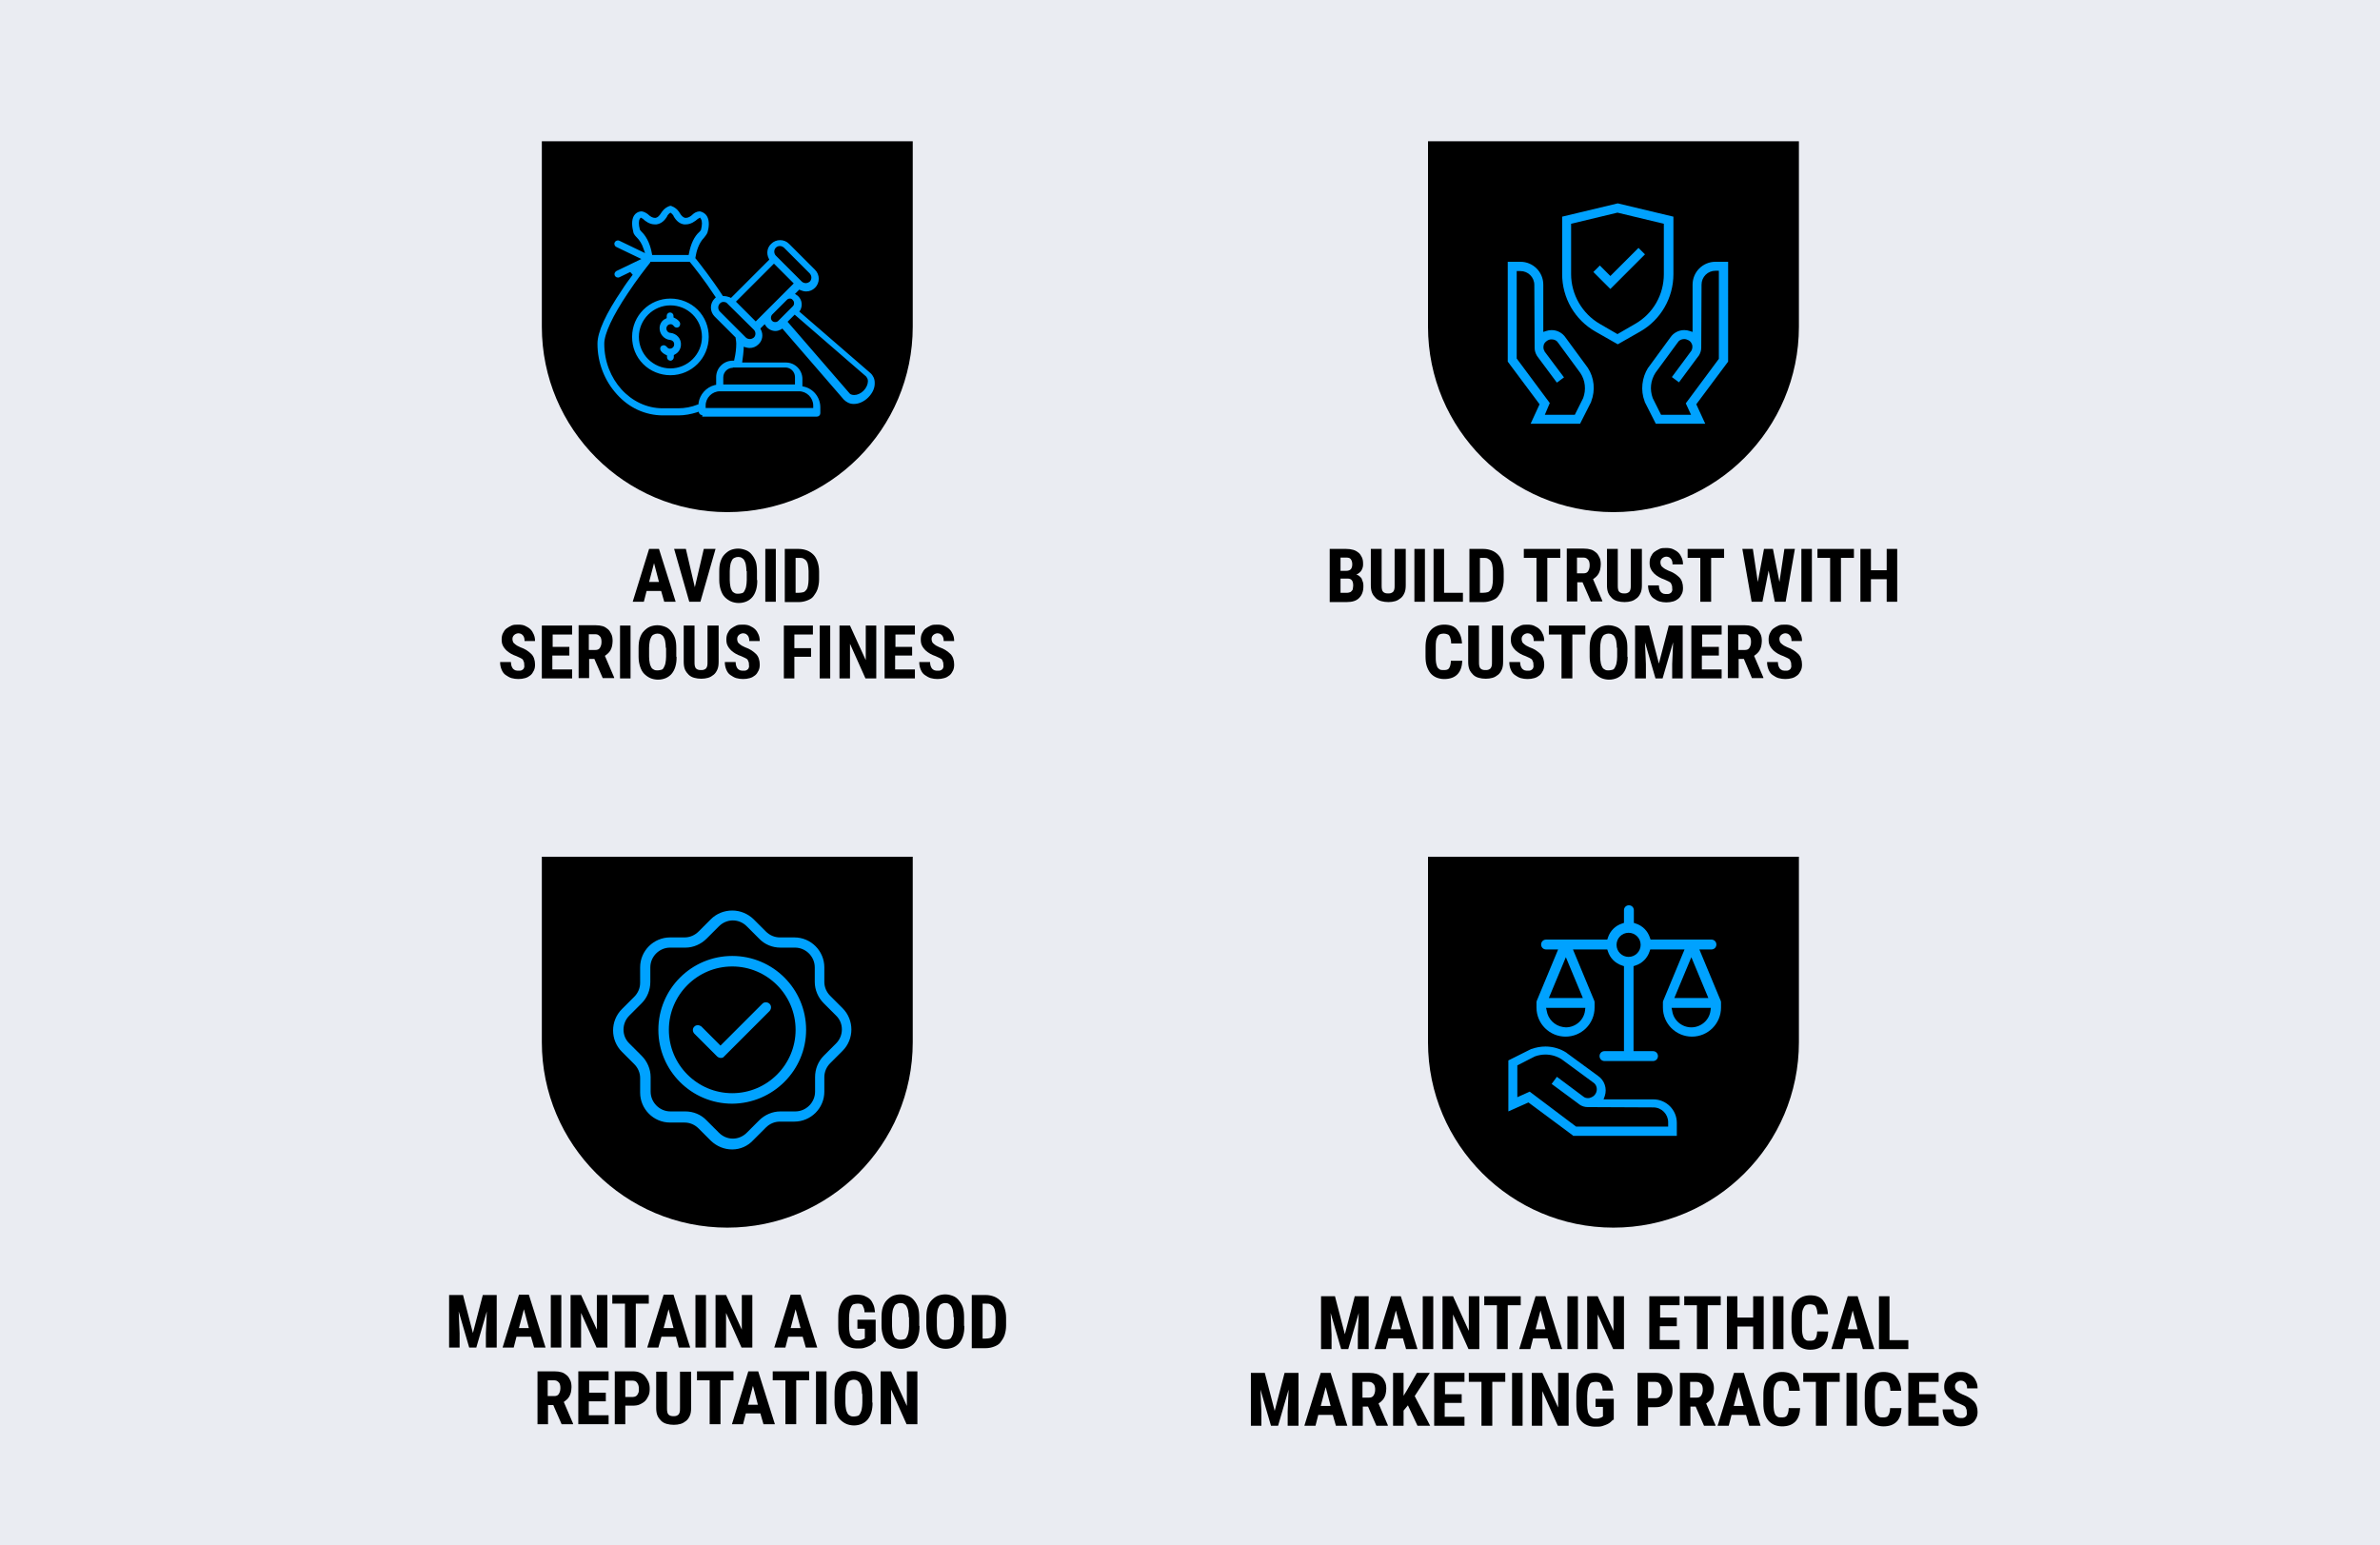 <?xml version="1.0" encoding="utf-8"?>
<!-- Generator: Adobe Illustrator 27.9.5, SVG Export Plug-In . SVG Version: 9.03 Build 54986)  -->
<svg version="1.1" id="Layer_1" xmlns="http://www.w3.org/2000/svg" xmlns:xlink="http://www.w3.org/1999/xlink" x="0px" y="0px"
	 width="770px" height="500px" viewBox="0 0 770 500" style="enable-background:new 0 0 770 500;" xml:space="preserve">
<style type="text/css">
	.st0{fill:#EAECF2;}
	.st1{fill:#00A2FF;}
</style>
<rect class="st0" width="770" height="500"/>
<g>
	<path d="M213.9,191.2h-4.7l-0.9,3.5h-3.6l5.3-17.1h3.2l5.4,17.1h-3.7L213.9,191.2z M210,188.3h3.2l-1.6-6.1L210,188.3z"/>
	<path d="M224.8,190l2.9-12.4h3.8l-4.9,17.1H223l-4.9-17.1h3.8L224.8,190z"/>
	<path d="M245,187.7c0,1.2-0.1,2.2-0.4,3.2s-0.7,1.7-1.2,2.3s-1.2,1.1-1.9,1.4s-1.6,0.5-2.5,0.5s-1.8-0.2-2.5-0.5s-1.4-0.8-2-1.4
		s-1-1.4-1.3-2.3s-0.5-2-0.5-3.2v-2.8c0-1.2,0.1-2.3,0.4-3.2s0.7-1.7,1.3-2.3s1.2-1.1,1.9-1.4s1.6-0.5,2.5-0.5s1.7,0.2,2.5,0.5
		s1.4,0.8,1.9,1.4s1,1.4,1.3,2.3s0.4,2,0.4,3.2V187.7z M241.5,184.8c0-0.8-0.1-1.5-0.2-2.1s-0.3-1-0.5-1.4s-0.5-0.6-0.8-0.8
		s-0.7-0.3-1.2-0.3c-0.4,0-0.8,0.1-1.2,0.3s-0.6,0.4-0.8,0.8s-0.4,0.8-0.5,1.4s-0.2,1.3-0.2,2.1v2.9c0,0.8,0.1,1.4,0.2,2
		s0.3,1,0.5,1.4s0.5,0.6,0.9,0.8s0.7,0.2,1.2,0.2c0.4,0,0.8-0.1,1.2-0.2s0.6-0.4,0.8-0.8s0.4-0.8,0.5-1.4s0.2-1.2,0.2-2V184.8z"/>
	<path d="M251,194.7h-3.4v-17.1h3.4V194.7z"/>
	<path d="M253.9,194.7v-17.1h4.5c1,0,1.9,0.2,2.7,0.5s1.5,0.8,2.1,1.4s1,1.4,1.3,2.3s0.5,1.9,0.5,3.1v2.6c0,1.1-0.2,2.2-0.5,3.1
		s-0.8,1.6-1.3,2.3s-1.3,1.1-2.1,1.4s-1.7,0.5-2.7,0.5H253.9z M257.4,180.5v11.3h1c0.6,0,1.1-0.1,1.5-0.2s0.7-0.4,1-0.8
		s0.4-0.8,0.5-1.3s0.2-1.2,0.2-2v-2.7c0-0.8-0.1-1.4-0.2-2s-0.3-1-0.5-1.3s-0.6-0.6-1-0.8s-0.9-0.2-1.5-0.2H257.4z"/>
	<path d="M169.6,215c0-0.3,0-0.6-0.1-0.8s-0.2-0.5-0.3-0.7s-0.4-0.4-0.8-0.6s-0.8-0.4-1.3-0.6c-0.6-0.2-1.3-0.5-1.8-0.8
		s-1.1-0.7-1.5-1.1s-0.8-0.9-1.1-1.5s-0.4-1.2-0.4-2c0-0.7,0.1-1.4,0.4-2s0.6-1.1,1.1-1.5s1.1-0.7,1.7-1s1.4-0.3,2.2-0.3
		c0.8,0,1.6,0.1,2.2,0.4s1.2,0.6,1.7,1.1s0.8,1,1.1,1.7s0.4,1.4,0.4,2.1h-3.4c0-0.4,0-0.7-0.1-1s-0.2-0.6-0.4-0.8s-0.4-0.4-0.6-0.5
		s-0.6-0.2-0.9-0.2c-0.3,0-0.6,0.1-0.8,0.2s-0.4,0.2-0.6,0.4s-0.3,0.4-0.4,0.6s-0.1,0.5-0.1,0.8c0,0.3,0.1,0.5,0.2,0.8
		s0.3,0.4,0.5,0.6s0.5,0.4,0.8,0.6s0.7,0.3,1,0.5c0.8,0.3,1.5,0.6,2.1,1s1.1,0.8,1.5,1.2s0.7,0.9,0.9,1.5s0.3,1.2,0.3,1.9
		c0,0.8-0.1,1.4-0.4,2s-0.6,1.1-1.1,1.5s-1,0.7-1.7,0.9s-1.4,0.3-2.2,0.3c-0.7,0-1.5-0.1-2.2-0.3s-1.3-0.6-1.9-1s-1-1-1.3-1.7
		s-0.5-1.5-0.5-2.5h3.5c0,0.5,0.1,1,0.2,1.3s0.3,0.7,0.5,0.9s0.5,0.4,0.8,0.5s0.7,0.1,1.1,0.1c0.3,0,0.6,0,0.8-0.1s0.4-0.2,0.6-0.4
		s0.2-0.4,0.3-0.6S169.6,215.2,169.6,215z"/>
	<path d="M184.1,212.1h-5.4v4.5h6.4v2.9h-9.8v-17.1h9.8v2.9h-6.3v4h5.4V212.1z"/>
	<path d="M192.3,213.2h-1.7v6.2h-3.4v-17.1h5.5c0.9,0,1.6,0.1,2.3,0.3s1.2,0.6,1.7,1s0.8,1,1.1,1.6s0.4,1.4,0.4,2.2
		c0,0.6-0.1,1.2-0.2,1.7s-0.3,0.9-0.5,1.3s-0.5,0.7-0.8,1s-0.6,0.5-1,0.8l3,7v0.2h-3.7L192.3,213.2z M190.6,210.3h2
		c0.7,0,1.2-0.2,1.5-0.7s0.5-1.1,0.5-1.8c0-0.4,0-0.7-0.1-1.1s-0.2-0.6-0.4-0.8s-0.4-0.4-0.6-0.5s-0.5-0.2-0.9-0.2h-2.1V210.3z"/>
	<path d="M204,219.5h-3.4v-17.1h3.4V219.5z"/>
	<path d="M218.9,212.5c0,1.2-0.1,2.2-0.4,3.2s-0.7,1.7-1.2,2.3s-1.2,1.1-1.9,1.4s-1.6,0.5-2.5,0.5s-1.8-0.2-2.5-0.5s-1.4-0.8-2-1.4
		s-1-1.4-1.3-2.3s-0.5-2-0.5-3.2v-2.8c0-1.2,0.1-2.3,0.4-3.2s0.7-1.7,1.3-2.3s1.2-1.1,1.9-1.4s1.6-0.5,2.5-0.5s1.7,0.2,2.5,0.5
		s1.4,0.8,1.9,1.4s1,1.4,1.3,2.3s0.4,2,0.4,3.2V212.5z M215.4,209.6c0-0.8-0.1-1.5-0.2-2.1s-0.3-1-0.5-1.4s-0.5-0.6-0.8-0.8
		s-0.7-0.3-1.2-0.3c-0.4,0-0.8,0.1-1.2,0.3s-0.6,0.4-0.8,0.8s-0.4,0.8-0.5,1.4s-0.2,1.3-0.2,2.1v2.9c0,0.8,0.1,1.4,0.2,2
		s0.3,1,0.5,1.4s0.5,0.6,0.9,0.8s0.7,0.2,1.2,0.2c0.4,0,0.8-0.1,1.2-0.2s0.6-0.4,0.8-0.8s0.4-0.8,0.5-1.4s0.2-1.2,0.2-2V209.6z"/>
	<path d="M232.5,202.4v11.7c0,1-0.1,1.8-0.4,2.5s-0.7,1.3-1.2,1.7s-1.1,0.8-1.8,1s-1.4,0.3-2.2,0.3c-0.8,0-1.6-0.1-2.3-0.3
		s-1.3-0.5-1.8-1s-0.9-1-1.2-1.7s-0.4-1.6-0.4-2.5v-11.7h3.5v11.7c0,0.6,0,1,0.1,1.4s0.2,0.6,0.4,0.8s0.4,0.3,0.7,0.4
		s0.6,0.1,0.9,0.1s0.7,0,0.9-0.1s0.5-0.2,0.7-0.4s0.3-0.5,0.4-0.8s0.1-0.8,0.1-1.4v-11.7H232.5z"/>
	<path d="M242.3,215c0-0.3,0-0.6-0.1-0.8s-0.2-0.5-0.3-0.7s-0.4-0.4-0.8-0.6s-0.8-0.4-1.3-0.6c-0.6-0.2-1.3-0.5-1.8-0.8
		s-1.1-0.7-1.5-1.1s-0.8-0.9-1.1-1.5s-0.4-1.2-0.4-2c0-0.7,0.1-1.4,0.4-2s0.6-1.1,1.1-1.5s1.1-0.7,1.7-1s1.4-0.3,2.2-0.3
		c0.8,0,1.6,0.1,2.2,0.4s1.2,0.6,1.7,1.1s0.8,1,1.1,1.7s0.4,1.4,0.4,2.1h-3.4c0-0.4,0-0.7-0.1-1s-0.2-0.6-0.4-0.8s-0.4-0.4-0.6-0.5
		s-0.6-0.2-0.9-0.2c-0.3,0-0.6,0.1-0.8,0.2s-0.4,0.2-0.6,0.4s-0.3,0.4-0.4,0.6s-0.1,0.5-0.1,0.8c0,0.3,0.1,0.5,0.2,0.8
		s0.3,0.4,0.5,0.6s0.5,0.4,0.8,0.6s0.7,0.3,1,0.5c0.8,0.3,1.5,0.6,2.1,1s1.1,0.8,1.5,1.2s0.7,0.9,0.9,1.5s0.3,1.2,0.3,1.9
		c0,0.8-0.1,1.4-0.4,2s-0.6,1.1-1.1,1.5s-1,0.7-1.7,0.9s-1.4,0.3-2.2,0.3c-0.7,0-1.5-0.1-2.2-0.3s-1.3-0.6-1.9-1s-1-1-1.3-1.7
		s-0.5-1.5-0.5-2.5h3.5c0,0.5,0.1,1,0.2,1.3s0.3,0.7,0.5,0.9s0.5,0.4,0.8,0.5s0.7,0.1,1.1,0.1c0.3,0,0.6,0,0.8-0.1s0.4-0.2,0.6-0.4
		s0.2-0.4,0.3-0.6S242.3,215.2,242.3,215z"/>
	<path d="M262.4,212.5H257v7h-3.4v-17.1h9.4v2.9h-6v4.4h5.4V212.5z"/>
	<path d="M268.6,219.5h-3.4v-17.1h3.4V219.5z"/>
	<path d="M283.4,219.5H280l-5-11.2v11.2h-3.4v-17.1h3.4l5.1,11.2v-11.2h3.4V219.5z"/>
	<path d="M295,212.1h-5.4v4.5h6.4v2.9h-9.8v-17.1h9.8v2.9h-6.3v4h5.4V212.1z"/>
	<path d="M305.2,215c0-0.3,0-0.6-0.1-0.8s-0.2-0.5-0.3-0.7s-0.4-0.4-0.8-0.6s-0.8-0.4-1.3-0.6c-0.6-0.2-1.3-0.5-1.8-0.8
		s-1.1-0.7-1.5-1.1s-0.8-0.9-1.1-1.5s-0.4-1.2-0.4-2c0-0.7,0.1-1.4,0.4-2s0.6-1.1,1.1-1.5s1.1-0.7,1.7-1s1.4-0.3,2.2-0.3
		c0.8,0,1.6,0.1,2.2,0.4s1.2,0.6,1.7,1.1s0.8,1,1.1,1.7s0.4,1.4,0.4,2.1h-3.4c0-0.4,0-0.7-0.1-1s-0.2-0.6-0.4-0.8s-0.4-0.4-0.6-0.5
		s-0.6-0.2-0.9-0.2c-0.3,0-0.6,0.1-0.8,0.2s-0.4,0.2-0.6,0.4s-0.3,0.4-0.4,0.6s-0.1,0.5-0.1,0.8c0,0.3,0.1,0.5,0.2,0.8
		s0.3,0.4,0.5,0.6s0.5,0.4,0.8,0.6s0.7,0.3,1,0.5c0.8,0.3,1.5,0.6,2.1,1s1.1,0.8,1.5,1.2s0.7,0.9,0.9,1.5s0.3,1.2,0.3,1.9
		c0,0.8-0.1,1.4-0.4,2s-0.6,1.1-1.1,1.5s-1,0.7-1.7,0.9s-1.4,0.3-2.2,0.3c-0.7,0-1.5-0.1-2.2-0.3s-1.3-0.6-1.9-1s-1-1-1.3-1.7
		s-0.5-1.5-0.5-2.5h3.5c0,0.5,0.1,1,0.2,1.3s0.3,0.7,0.5,0.9s0.5,0.4,0.8,0.5s0.7,0.1,1.1,0.1c0.3,0,0.6,0,0.8-0.1s0.4-0.2,0.6-0.4
		s0.2-0.4,0.3-0.6S305.2,215.2,305.2,215z"/>
</g>
<g>
	<path d="M430.2,194.7v-17.1h5.3c0.9,0,1.6,0.1,2.3,0.3s1.2,0.5,1.7,0.9s0.8,0.9,1.1,1.5s0.4,1.3,0.4,2.1c0,0.4,0,0.8-0.1,1.1
		s-0.2,0.7-0.4,1s-0.4,0.6-0.7,0.8s-0.6,0.5-1,0.6c0.4,0.1,0.8,0.3,1.1,0.6s0.6,0.5,0.7,0.9s0.3,0.7,0.4,1.1s0.1,0.8,0.1,1.2
		c0,1.7-0.5,2.9-1.4,3.8s-2.2,1.3-4,1.3H430.2z M433.7,184.7h1.8c0.7,0,1.2-0.2,1.5-0.5s0.5-0.9,0.5-1.6c0-0.8-0.2-1.3-0.5-1.7
		s-0.8-0.5-1.5-0.5h-1.8V184.7z M433.7,187.2v4.6h2.2c0.3,0,0.6-0.1,0.9-0.2s0.4-0.3,0.6-0.5s0.3-0.4,0.3-0.7s0.1-0.6,0.1-0.9
		c0-0.7-0.1-1.3-0.4-1.7s-0.7-0.6-1.4-0.6H433.7z"/>
	<path d="M454.8,177.6v11.7c0,1-0.1,1.8-0.4,2.5s-0.7,1.3-1.2,1.7s-1.1,0.8-1.8,1s-1.4,0.3-2.2,0.3c-0.8,0-1.6-0.1-2.3-0.3
		s-1.3-0.5-1.8-1s-0.9-1-1.2-1.7s-0.4-1.6-0.4-2.5v-11.7h3.5v11.7c0,0.6,0,1,0.1,1.4s0.2,0.6,0.4,0.8s0.4,0.3,0.7,0.4
		s0.6,0.1,0.9,0.1s0.7,0,0.9-0.1s0.5-0.2,0.7-0.4s0.3-0.5,0.4-0.8s0.1-0.8,0.1-1.4v-11.7H454.8z"/>
	<path d="M461,194.7h-3.4v-17.1h3.4V194.7z"/>
	<path d="M467.3,191.8h6v2.9h-9.5v-17.1h3.4V191.8z"/>
	<path d="M475.4,194.7v-17.1h4.5c1,0,1.9,0.2,2.7,0.5s1.5,0.8,2.1,1.4s1,1.4,1.3,2.3s0.5,1.9,0.5,3.1v2.6c0,1.1-0.2,2.2-0.5,3.1
		s-0.8,1.6-1.3,2.3s-1.3,1.1-2.1,1.4s-1.7,0.5-2.7,0.5H475.4z M478.8,180.5v11.3h1c0.6,0,1.1-0.1,1.5-0.2s0.7-0.4,1-0.8
		s0.4-0.8,0.5-1.3s0.2-1.2,0.2-2v-2.7c0-0.8-0.1-1.4-0.2-2s-0.3-1-0.5-1.3s-0.6-0.6-1-0.8s-0.9-0.2-1.5-0.2H478.8z"/>
	<path d="M504.8,180.5h-4.2v14.2h-3.5v-14.2H493v-2.9h11.8V180.5z"/>
	<path d="M512,188.4h-1.7v6.2h-3.4v-17.1h5.5c0.9,0,1.6,0.1,2.3,0.3s1.2,0.6,1.7,1s0.8,1,1.1,1.6s0.4,1.4,0.4,2.2
		c0,0.6-0.1,1.2-0.2,1.7s-0.3,0.9-0.5,1.3s-0.5,0.7-0.8,1s-0.6,0.5-1,0.8l3,7v0.2h-3.7L512,188.4z M510.3,185.5h2
		c0.7,0,1.2-0.2,1.5-0.7s0.5-1.1,0.5-1.8c0-0.4,0-0.7-0.1-1.1s-0.2-0.6-0.4-0.8s-0.4-0.4-0.6-0.5s-0.5-0.2-0.9-0.2h-2.1V185.5z"/>
	<path d="M531.2,177.6v11.7c0,1-0.1,1.8-0.4,2.5s-0.7,1.3-1.2,1.7s-1.1,0.8-1.8,1s-1.4,0.3-2.2,0.3c-0.8,0-1.6-0.1-2.3-0.3
		s-1.3-0.5-1.8-1s-0.9-1-1.2-1.7s-0.4-1.6-0.4-2.5v-11.7h3.5v11.7c0,0.6,0,1,0.1,1.4s0.2,0.6,0.4,0.8s0.4,0.3,0.7,0.4
		s0.6,0.1,0.9,0.1s0.7,0,0.9-0.1s0.5-0.2,0.7-0.4s0.3-0.5,0.4-0.8s0.1-0.8,0.1-1.4v-11.7H531.2z"/>
	<path d="M541,190.2c0-0.3,0-0.6-0.1-0.8s-0.2-0.5-0.3-0.7s-0.4-0.4-0.8-0.6s-0.8-0.4-1.3-0.6c-0.6-0.2-1.3-0.5-1.8-0.8
		s-1.1-0.7-1.5-1.1s-0.8-0.9-1.1-1.5s-0.4-1.2-0.4-2c0-0.7,0.1-1.4,0.4-2s0.6-1.1,1.1-1.5s1.1-0.7,1.7-1s1.4-0.3,2.2-0.3
		c0.8,0,1.6,0.1,2.2,0.4s1.2,0.6,1.7,1.1s0.8,1,1.1,1.7s0.4,1.4,0.4,2.1h-3.4c0-0.4,0-0.7-0.1-1s-0.2-0.6-0.4-0.8s-0.4-0.4-0.6-0.5
		s-0.6-0.2-0.9-0.2c-0.3,0-0.6,0.1-0.8,0.2s-0.4,0.2-0.6,0.4s-0.3,0.4-0.4,0.6s-0.1,0.5-0.1,0.8c0,0.3,0.1,0.5,0.2,0.8
		s0.3,0.4,0.5,0.6s0.5,0.4,0.8,0.6s0.7,0.3,1,0.5c0.8,0.3,1.5,0.6,2.1,1s1.1,0.8,1.5,1.2s0.7,0.9,0.9,1.5s0.3,1.2,0.3,1.9
		c0,0.8-0.1,1.4-0.4,2s-0.6,1.1-1.1,1.5s-1,0.7-1.7,0.9s-1.4,0.3-2.2,0.3c-0.7,0-1.5-0.1-2.2-0.3s-1.3-0.6-1.9-1s-1-1-1.3-1.7
		s-0.5-1.5-0.5-2.5h3.5c0,0.5,0.1,1,0.2,1.3s0.3,0.7,0.5,0.9s0.5,0.4,0.8,0.5s0.7,0.1,1.1,0.1c0.3,0,0.6,0,0.8-0.1s0.4-0.2,0.6-0.4
		s0.2-0.4,0.3-0.6S541,190.4,541,190.2z"/>
	<path d="M557.8,180.5h-4.2v14.2h-3.5v-14.2H546v-2.9h11.8V180.5z"/>
	<path d="M575.7,188.3l1.6-10.7h3.4l-3,17.1h-3.5l-2-10.1l-2,10.1h-3.5l-3-17.1h3.4l1.6,10.7l2-10.7h2.9L575.7,188.3z"/>
	<path d="M586.2,194.7h-3.4v-17.1h3.4V194.7z"/>
	<path d="M599.8,180.5h-4.2v14.2h-3.5v-14.2H588v-2.9h11.8V180.5z"/>
	<path d="M613.8,194.7h-3.4v-7.3h-5.1v7.3h-3.4v-17.1h3.4v6.9h5.1v-6.9h3.4V194.7z"/>
	<path d="M473.1,213.8c-0.1,1.9-0.6,3.4-1.6,4.4s-2.4,1.5-4.3,1.5c-0.9,0-1.8-0.2-2.5-0.5s-1.4-0.8-1.9-1.4s-0.9-1.4-1.2-2.3
		s-0.4-2-0.4-3.1v-2.9c0-1.2,0.1-2.2,0.4-3.2s0.7-1.7,1.2-2.3s1.2-1.1,1.9-1.4s1.6-0.5,2.5-0.5c1.9,0,3.3,0.5,4.2,1.6
		s1.5,2.5,1.6,4.5h-3.5c0-0.6-0.1-1.1-0.2-1.5s-0.2-0.7-0.4-1s-0.4-0.4-0.7-0.5s-0.7-0.2-1.1-0.2c-0.5,0-0.9,0.1-1.2,0.2
		s-0.6,0.4-0.8,0.8s-0.4,0.8-0.5,1.4s-0.1,1.3-0.1,2.1v2.9c0,0.8,0,1.5,0.1,2s0.2,1,0.4,1.4s0.5,0.6,0.8,0.8s0.7,0.2,1.2,0.2
		c0.4,0,0.8,0,1.1-0.1s0.5-0.2,0.7-0.5s0.3-0.5,0.4-0.9s0.2-0.9,0.2-1.5H473.1z"/>
	<path d="M486.3,202.4v11.7c0,1-0.1,1.8-0.4,2.5s-0.7,1.3-1.2,1.7s-1.1,0.8-1.8,1s-1.4,0.3-2.2,0.3c-0.8,0-1.6-0.1-2.3-0.3
		s-1.3-0.5-1.8-1s-0.9-1-1.2-1.7s-0.4-1.6-0.4-2.5v-11.7h3.5v11.7c0,0.6,0,1,0.1,1.4s0.2,0.6,0.4,0.8s0.4,0.3,0.7,0.4
		s0.6,0.1,0.9,0.1s0.7,0,0.9-0.1s0.5-0.2,0.7-0.4s0.3-0.5,0.4-0.8s0.1-0.8,0.1-1.4v-11.7H486.3z"/>
	<path d="M496.1,215c0-0.3,0-0.6-0.1-0.8s-0.2-0.5-0.3-0.7s-0.4-0.4-0.8-0.6s-0.8-0.4-1.3-0.6c-0.6-0.2-1.3-0.5-1.8-0.8
		s-1.1-0.7-1.5-1.1s-0.8-0.9-1.1-1.5s-0.4-1.2-0.4-2c0-0.7,0.1-1.4,0.4-2s0.6-1.1,1.1-1.5s1.1-0.7,1.7-1s1.4-0.3,2.2-0.3
		c0.8,0,1.6,0.1,2.2,0.4s1.2,0.6,1.7,1.1s0.8,1,1.1,1.7s0.4,1.4,0.4,2.1h-3.4c0-0.4,0-0.7-0.1-1s-0.2-0.6-0.4-0.8s-0.4-0.4-0.6-0.5
		s-0.6-0.2-0.9-0.2c-0.3,0-0.6,0.1-0.8,0.2s-0.4,0.2-0.6,0.4s-0.3,0.4-0.4,0.6s-0.1,0.5-0.1,0.8c0,0.3,0.1,0.5,0.2,0.8
		s0.3,0.4,0.5,0.6s0.5,0.4,0.8,0.6s0.7,0.3,1,0.5c0.8,0.3,1.5,0.6,2.1,1s1.1,0.8,1.5,1.2s0.7,0.9,0.9,1.5s0.3,1.2,0.3,1.9
		c0,0.8-0.1,1.4-0.4,2s-0.6,1.1-1.1,1.5s-1,0.7-1.7,0.9s-1.4,0.3-2.2,0.3c-0.7,0-1.5-0.1-2.2-0.3s-1.3-0.6-1.9-1s-1-1-1.3-1.7
		s-0.5-1.5-0.5-2.5h3.5c0,0.5,0.1,1,0.2,1.3s0.3,0.7,0.5,0.9s0.5,0.4,0.8,0.5s0.7,0.1,1.1,0.1c0.3,0,0.6,0,0.8-0.1s0.4-0.2,0.6-0.4
		s0.2-0.4,0.3-0.6S496.1,215.2,496.1,215z"/>
	<path d="M512.9,205.3h-4.2v14.2h-3.5v-14.2h-4.1v-2.9h11.8V205.3z"/>
	<path d="M526.6,212.5c0,1.2-0.1,2.2-0.4,3.2s-0.7,1.7-1.2,2.3s-1.2,1.1-1.9,1.4s-1.6,0.5-2.5,0.5s-1.8-0.2-2.5-0.5s-1.4-0.8-2-1.4
		s-1-1.4-1.3-2.3s-0.5-2-0.5-3.2v-2.8c0-1.2,0.1-2.3,0.4-3.2s0.7-1.7,1.3-2.3s1.2-1.1,1.9-1.4s1.6-0.5,2.5-0.5s1.7,0.2,2.5,0.5
		s1.4,0.8,1.9,1.4s1,1.4,1.3,2.3s0.4,2,0.4,3.2V212.5z M523.1,209.6c0-0.8-0.1-1.5-0.2-2.1s-0.3-1-0.5-1.4s-0.5-0.6-0.8-0.8
		s-0.7-0.3-1.2-0.3c-0.4,0-0.8,0.1-1.2,0.3s-0.6,0.4-0.8,0.8s-0.4,0.8-0.5,1.4s-0.2,1.3-0.2,2.1v2.9c0,0.8,0.1,1.4,0.2,2
		s0.3,1,0.5,1.4s0.5,0.6,0.9,0.8s0.7,0.2,1.2,0.2c0.4,0,0.8-0.1,1.2-0.2s0.6-0.4,0.8-0.8s0.4-0.8,0.5-1.4s0.2-1.2,0.2-2V209.6z"/>
	<path d="M533.5,202.4l3.2,12.3l3.2-12.3h4.5v17.1H541v-4.6l0.3-7.1l-3.4,11.7h-2.3l-3.4-11.7l0.3,7.1v4.6H529v-17.1H533.5z"/>
	<path d="M556,212.1h-5.4v4.5h6.4v2.9h-9.8v-17.1h9.8v2.9h-6.3v4h5.4V212.1z"/>
	<path d="M564.2,213.2h-1.7v6.2H559v-17.1h5.5c0.9,0,1.6,0.1,2.3,0.3s1.2,0.6,1.7,1s0.8,1,1.1,1.6s0.4,1.4,0.4,2.2
		c0,0.6-0.1,1.2-0.2,1.7s-0.3,0.9-0.5,1.3s-0.5,0.7-0.8,1s-0.6,0.5-1,0.8l3,7v0.2h-3.7L564.2,213.2z M562.5,210.3h2
		c0.7,0,1.2-0.2,1.5-0.7s0.5-1.1,0.5-1.8c0-0.4,0-0.7-0.1-1.1s-0.2-0.6-0.4-0.8s-0.4-0.4-0.6-0.5s-0.5-0.2-0.9-0.2h-2.1V210.3z"/>
	<path d="M579.5,215c0-0.3,0-0.6-0.1-0.8s-0.2-0.5-0.3-0.7s-0.4-0.4-0.8-0.6s-0.8-0.4-1.3-0.6c-0.6-0.2-1.3-0.5-1.8-0.8
		s-1.1-0.7-1.5-1.1s-0.8-0.9-1.1-1.5s-0.4-1.2-0.4-2c0-0.7,0.1-1.4,0.4-2s0.6-1.1,1.1-1.5s1.1-0.7,1.7-1s1.4-0.3,2.2-0.3
		c0.8,0,1.6,0.1,2.2,0.4s1.2,0.6,1.7,1.1s0.8,1,1.1,1.7s0.4,1.4,0.4,2.1h-3.4c0-0.4,0-0.7-0.1-1s-0.2-0.6-0.4-0.8s-0.4-0.4-0.6-0.5
		s-0.6-0.2-0.9-0.2c-0.3,0-0.6,0.1-0.8,0.2s-0.4,0.2-0.6,0.4s-0.3,0.4-0.4,0.6s-0.1,0.5-0.1,0.8c0,0.3,0.1,0.5,0.2,0.8
		s0.3,0.4,0.5,0.6s0.5,0.4,0.8,0.6s0.7,0.3,1,0.5c0.8,0.3,1.5,0.6,2.1,1s1.1,0.8,1.5,1.2s0.7,0.9,0.9,1.5s0.3,1.2,0.3,1.9
		c0,0.8-0.1,1.4-0.4,2s-0.6,1.1-1.1,1.5s-1,0.7-1.7,0.9s-1.4,0.3-2.2,0.3c-0.7,0-1.5-0.1-2.2-0.3s-1.3-0.6-1.9-1s-1-1-1.3-1.7
		s-0.5-1.5-0.5-2.5h3.5c0,0.5,0.1,1,0.2,1.3s0.3,0.7,0.5,0.9s0.5,0.4,0.8,0.5s0.7,0.1,1.1,0.1c0.3,0,0.6,0,0.8-0.1s0.4-0.2,0.6-0.4
		s0.2-0.4,0.3-0.6S579.5,215.2,579.5,215z"/>
</g>
<g>
	<path d="M149.8,419l3.2,12.3l3.2-12.3h4.5V436h-3.5v-4.6l0.3-7.1l-3.4,11.7h-2.3l-3.4-11.7l0.3,7.1v4.6h-3.4V419H149.8z"/>
	<path d="M171.8,432.5h-4.7l-0.9,3.5h-3.6l5.3-17.1h3.2l5.4,17.1h-3.7L171.8,432.5z M167.9,429.7h3.2l-1.6-6.1L167.9,429.7z"/>
	<path d="M181.6,436h-3.4V419h3.4V436z"/>
	<path d="M196.5,436H193l-5-11.2V436h-3.4V419h3.4l5.1,11.2V419h3.4V436z"/>
	<path d="M209.9,421.8h-4.2V436h-3.5v-14.2h-4.1V419h11.8V421.8z"/>
	<path d="M218.7,432.5H214L213,436h-3.6l5.3-17.1h3.2l5.4,17.1h-3.7L218.7,432.5z M214.7,429.7h3.2l-1.6-6.1L214.7,429.7z"/>
	<path d="M228.4,436H225V419h3.4V436z"/>
	<path d="M243.3,436h-3.4l-5-11.2V436h-3.4V419h3.4l5.1,11.2V419h3.4V436z"/>
	<path d="M259.7,432.5H255l-0.9,3.5h-3.6l5.3-17.1h3.2l5.4,17.1h-3.7L259.7,432.5z M255.8,429.7h3.2l-1.6-6.1L255.8,429.7z"/>
	<path d="M283,434.1c-0.2,0.2-0.4,0.4-0.7,0.7s-0.7,0.5-1.1,0.7s-1,0.4-1.6,0.6s-1.3,0.2-2.1,0.2c-1,0-1.8-0.1-2.6-0.4
		s-1.4-0.7-2-1.3s-1-1.4-1.3-2.3s-0.4-2-0.4-3.2v-2.9c0-1.2,0.1-2.3,0.4-3.2s0.7-1.7,1.2-2.3s1.2-1.1,1.9-1.4s1.6-0.4,2.5-0.4
		c1,0,1.8,0.1,2.5,0.4s1.3,0.6,1.8,1.1s0.8,1.1,1.1,1.8s0.4,1.5,0.5,2.4h-3.4c0-0.5-0.1-1-0.2-1.3s-0.3-0.6-0.4-0.9
		s-0.4-0.4-0.7-0.5s-0.6-0.1-1-0.1c-0.5,0-0.8,0.1-1.2,0.2s-0.6,0.4-0.8,0.8s-0.4,0.8-0.5,1.4s-0.2,1.3-0.2,2.1v2.9
		c0,0.8,0.1,1.5,0.2,2.1s0.3,1,0.6,1.4s0.6,0.6,0.9,0.8s0.8,0.2,1.3,0.2c0.3,0,0.6,0,0.8-0.1s0.4-0.1,0.6-0.2s0.3-0.1,0.4-0.2
		s0.2-0.1,0.3-0.2v-3.1h-2.4V427h5.9V434.1z"/>
	<path d="M297.5,429c0,1.2-0.1,2.2-0.4,3.2s-0.7,1.7-1.2,2.3s-1.2,1.1-1.9,1.4s-1.6,0.5-2.5,0.5s-1.8-0.2-2.5-0.5s-1.4-0.8-2-1.4
		s-1-1.4-1.3-2.3s-0.5-2-0.5-3.2v-2.8c0-1.2,0.1-2.3,0.4-3.2s0.7-1.7,1.3-2.3s1.2-1.1,1.9-1.4s1.6-0.5,2.5-0.5s1.7,0.2,2.5,0.5
		s1.4,0.8,1.9,1.4s1,1.4,1.3,2.3s0.4,2,0.4,3.2V429z M294,426.2c0-0.8-0.1-1.5-0.2-2.1s-0.3-1-0.5-1.4s-0.5-0.6-0.8-0.8
		s-0.7-0.3-1.2-0.3c-0.4,0-0.8,0.1-1.2,0.3s-0.6,0.4-0.8,0.8s-0.4,0.8-0.5,1.4s-0.2,1.3-0.2,2.1v2.9c0,0.8,0.1,1.4,0.2,2
		s0.3,1,0.5,1.4s0.5,0.6,0.9,0.8s0.7,0.2,1.2,0.2c0.4,0,0.8-0.1,1.2-0.2s0.6-0.4,0.8-0.8s0.4-0.8,0.5-1.4s0.2-1.2,0.2-2V426.2z"/>
	<path d="M312,429c0,1.2-0.1,2.2-0.4,3.2s-0.7,1.7-1.2,2.3s-1.2,1.1-1.9,1.4s-1.6,0.5-2.5,0.5s-1.8-0.2-2.5-0.5s-1.4-0.8-2-1.4
		s-1-1.4-1.3-2.3s-0.5-2-0.5-3.2v-2.8c0-1.2,0.1-2.3,0.4-3.2s0.7-1.7,1.3-2.3s1.2-1.1,1.9-1.4s1.6-0.5,2.5-0.5s1.7,0.2,2.5,0.5
		s1.4,0.8,1.9,1.4s1,1.4,1.3,2.3s0.4,2,0.4,3.2V429z M308.5,426.2c0-0.8-0.1-1.5-0.2-2.1s-0.3-1-0.5-1.4s-0.5-0.6-0.8-0.8
		s-0.7-0.3-1.2-0.3c-0.4,0-0.8,0.1-1.2,0.3s-0.6,0.4-0.8,0.8s-0.4,0.8-0.5,1.4s-0.2,1.3-0.2,2.1v2.9c0,0.8,0.1,1.4,0.2,2
		s0.3,1,0.5,1.4s0.5,0.6,0.9,0.8s0.7,0.2,1.2,0.2c0.4,0,0.8-0.1,1.2-0.2s0.6-0.4,0.8-0.8s0.4-0.8,0.5-1.4s0.2-1.2,0.2-2V426.2z"/>
	<path d="M314.4,436V419h4.5c1,0,1.9,0.2,2.7,0.5s1.5,0.8,2.1,1.4s1,1.4,1.3,2.3s0.5,1.9,0.5,3.1v2.6c0,1.1-0.2,2.2-0.5,3.1
		s-0.8,1.6-1.3,2.3s-1.3,1.1-2.1,1.4s-1.7,0.5-2.7,0.5H314.4z M317.9,421.8v11.3h1c0.6,0,1.1-0.1,1.5-0.2s0.7-0.4,1-0.8
		s0.4-0.8,0.5-1.3s0.2-1.2,0.2-2v-2.7c0-0.8-0.1-1.4-0.2-2s-0.3-1-0.5-1.3s-0.6-0.6-1-0.8s-0.9-0.2-1.5-0.2H317.9z"/>
	<path d="M179,454.6h-1.7v6.2h-3.4v-17.1h5.5c0.9,0,1.6,0.1,2.3,0.3s1.2,0.6,1.7,1s0.8,1,1.1,1.6s0.4,1.4,0.4,2.2
		c0,0.6-0.1,1.2-0.2,1.7s-0.3,0.9-0.5,1.3s-0.5,0.7-0.8,1s-0.6,0.5-1,0.8l3,7v0.2h-3.7L179,454.6z M177.3,451.7h2
		c0.7,0,1.2-0.2,1.5-0.7s0.5-1.1,0.5-1.8c0-0.4,0-0.7-0.1-1.1s-0.2-0.6-0.4-0.8s-0.4-0.4-0.6-0.5s-0.5-0.2-0.9-0.2h-2.1V451.7z"/>
	<path d="M195.9,453.4h-5.4v4.5h6.4v2.9h-9.8v-17.1h9.8v2.9h-6.3v4h5.4V453.4z"/>
	<path d="M202.3,454.8v6h-3.4v-17.1h5.8c0.9,0,1.6,0.1,2.3,0.4s1.3,0.7,1.7,1.2s0.8,1.1,1.1,1.8s0.4,1.4,0.4,2.3
		c0,0.8-0.1,1.6-0.4,2.2s-0.6,1.2-1.1,1.7s-1.1,0.8-1.7,1.1s-1.5,0.4-2.3,0.4H202.3z M202.3,452h2.4c0.4,0,0.7-0.1,0.9-0.2
		s0.5-0.3,0.6-0.5s0.3-0.5,0.4-0.8s0.1-0.6,0.1-1s0-0.7-0.1-1.1s-0.2-0.6-0.4-0.9s-0.4-0.5-0.6-0.6s-0.6-0.2-0.9-0.2h-2.4V452z"/>
	<path d="M223.6,443.8v11.7c0,1-0.1,1.8-0.4,2.5s-0.7,1.3-1.2,1.7s-1.1,0.8-1.8,1s-1.4,0.3-2.2,0.3c-0.8,0-1.6-0.1-2.3-0.3
		s-1.3-0.5-1.8-1s-0.9-1-1.2-1.7s-0.4-1.6-0.4-2.5v-11.7h3.5v11.7c0,0.6,0,1,0.1,1.4s0.2,0.6,0.4,0.8s0.4,0.3,0.7,0.4
		s0.6,0.1,0.9,0.1s0.7,0,0.9-0.1s0.5-0.2,0.7-0.4s0.3-0.5,0.4-0.8s0.1-0.8,0.1-1.4v-11.7H223.6z"/>
	<path d="M237.3,446.6h-4.2v14.2h-3.5v-14.2h-4.1v-2.9h11.8V446.6z"/>
	<path d="M246,457.3h-4.7l-0.9,3.5h-3.6l5.3-17.1h3.2l5.4,17.1h-3.7L246,457.3z M242,454.5h3.2l-1.6-6.1L242,454.5z"/>
	<path d="M261.8,446.6h-4.2v14.2h-3.5v-14.2H250v-2.9h11.8V446.6z"/>
	<path d="M267.4,460.8H264v-17.1h3.4V460.8z"/>
	<path d="M282.3,453.8c0,1.2-0.1,2.2-0.4,3.2s-0.7,1.7-1.2,2.3s-1.2,1.1-1.9,1.4s-1.6,0.5-2.5,0.5s-1.8-0.2-2.5-0.5s-1.4-0.8-2-1.4
		s-1-1.4-1.3-2.3s-0.5-2-0.5-3.2V451c0-1.2,0.1-2.3,0.4-3.2s0.7-1.7,1.3-2.3s1.2-1.1,1.9-1.4s1.6-0.5,2.5-0.5s1.7,0.2,2.5,0.5
		s1.4,0.8,1.9,1.4s1,1.4,1.3,2.3s0.4,2,0.4,3.2V453.8z M278.9,451c0-0.8-0.1-1.5-0.2-2.1s-0.3-1-0.5-1.4s-0.5-0.6-0.8-0.8
		s-0.7-0.3-1.2-0.3c-0.4,0-0.8,0.1-1.2,0.3s-0.6,0.4-0.8,0.8s-0.4,0.8-0.5,1.4s-0.2,1.3-0.2,2.1v2.9c0,0.8,0.1,1.4,0.2,2
		s0.3,1,0.5,1.4s0.5,0.6,0.9,0.8s0.7,0.2,1.2,0.2c0.4,0,0.8-0.1,1.2-0.2s0.6-0.4,0.8-0.8s0.4-0.8,0.5-1.4s0.2-1.2,0.2-2V451z"/>
	<path d="M296.7,460.8h-3.4l-5-11.2v11.2h-3.4v-17.1h3.4l5.1,11.2v-11.2h3.4V460.8z"/>
</g>
<g>
	<path d="M431.9,419.4l3.2,12.3l3.2-12.3h4.5v17.1h-3.5v-4.6l0.3-7.1l-3.4,11.7h-2.3l-3.4-11.7l0.3,7.1v4.6h-3.4v-17.1H431.9z"/>
	<path d="M453.9,433h-4.7l-0.9,3.5h-3.6l5.3-17.1h3.2l5.4,17.1h-3.7L453.9,433z M450,430.1h3.2l-1.6-6.1L450,430.1z"/>
	<path d="M463.7,436.5h-3.4v-17.1h3.4V436.5z"/>
	<path d="M478.5,436.5h-3.4l-5-11.2v11.2h-3.4v-17.1h3.4l5.1,11.2v-11.2h3.4V436.5z"/>
	<path d="M492,422.3h-4.2v14.2h-3.5v-14.2h-4.1v-2.9H492V422.3z"/>
	<path d="M500.7,433H496l-0.9,3.5h-3.6l5.3-17.1h3.2l5.4,17.1h-3.7L500.7,433z M496.8,430.1h3.2l-1.6-6.1L496.8,430.1z"/>
	<path d="M510.5,436.5h-3.4v-17.1h3.4V436.5z"/>
	<path d="M525.3,436.5h-3.4l-5-11.2v11.2h-3.4v-17.1h3.4l5.1,11.2v-11.2h3.4V436.5z"/>
	<path d="M542.4,429.1h-5.4v4.5h6.4v2.9h-9.8v-17.1h9.8v2.9h-6.3v4h5.4V429.1z"/>
	<path d="M556.7,422.3h-4.2v14.2H549v-14.2h-4.1v-2.9h11.8V422.3z"/>
	<path d="M570.6,436.5h-3.4v-7.3h-5.1v7.3h-3.4v-17.1h3.4v6.9h5.1v-6.9h3.4V436.5z"/>
	<path d="M577,436.5h-3.4v-17.1h3.4V436.5z"/>
	<path d="M591.5,430.8c-0.1,1.9-0.6,3.4-1.6,4.4s-2.4,1.5-4.3,1.5c-0.9,0-1.8-0.2-2.5-0.5s-1.4-0.8-1.9-1.4s-0.9-1.4-1.2-2.3
		s-0.4-2-0.4-3.1v-2.9c0-1.2,0.1-2.2,0.4-3.2s0.7-1.7,1.2-2.3s1.2-1.1,1.9-1.4s1.6-0.5,2.5-0.5c1.9,0,3.3,0.5,4.2,1.6
		s1.5,2.5,1.6,4.5H588c0-0.6-0.1-1.1-0.2-1.5s-0.2-0.7-0.4-1s-0.4-0.4-0.7-0.5s-0.7-0.2-1.1-0.2c-0.5,0-0.9,0.1-1.2,0.2
		s-0.6,0.4-0.8,0.8s-0.4,0.8-0.5,1.4s-0.1,1.3-0.1,2.1v2.9c0,0.8,0,1.5,0.1,2s0.2,1,0.4,1.4s0.5,0.6,0.8,0.8s0.7,0.2,1.2,0.2
		c0.4,0,0.8,0,1.1-0.1s0.5-0.2,0.7-0.5s0.3-0.5,0.4-0.9s0.2-0.9,0.2-1.5H591.5z"/>
	<path d="M601.7,433H597l-0.9,3.5h-3.6l5.3-17.1h3.2l5.4,17.1h-3.7L601.7,433z M597.8,430.1h3.2l-1.6-6.1L597.8,430.1z"/>
	<path d="M611.4,433.6h6v2.9h-9.5v-17.1h3.4V433.6z"/>
	<path d="M409.2,444.2l3.2,12.3l3.2-12.3h4.5v17.1h-3.5v-4.6l0.3-7.1l-3.4,11.7h-2.3l-3.4-11.7l0.3,7.1v4.6h-3.4v-17.1H409.2z"/>
	<path d="M431.2,457.8h-4.7l-0.9,3.5H422l5.3-17.1h3.2l5.4,17.1h-3.7L431.2,457.8z M427.3,454.9h3.2l-1.6-6.1L427.3,454.9z"/>
	<path d="M442.6,455.1h-1.7v6.2h-3.4v-17.1h5.5c0.9,0,1.6,0.1,2.3,0.3s1.2,0.6,1.7,1s0.8,1,1.1,1.6s0.4,1.4,0.4,2.2
		c0,0.6-0.1,1.2-0.2,1.7s-0.3,0.9-0.5,1.3s-0.5,0.7-0.8,1s-0.6,0.5-1,0.8l3,7v0.2h-3.7L442.6,455.1z M440.9,452.2h2
		c0.7,0,1.2-0.2,1.5-0.7s0.5-1.1,0.5-1.8c0-0.4,0-0.7-0.1-1.1s-0.2-0.6-0.4-0.8s-0.4-0.4-0.6-0.5s-0.5-0.2-0.9-0.2h-2.1V452.2z"/>
	<path d="M455.5,454.7l-1.4,1.7v4.9h-3.4v-17.1h3.4v7.4l1.1-1.8l3.2-5.6h4.2l-4.9,7.5l5,9.6h-4.1L455.5,454.7z"/>
	<path d="M472.8,453.9h-5.4v4.5h6.4v2.9H464v-17.1h9.8v2.9h-6.3v4h5.4V453.9z"/>
	<path d="M487,447.1h-4.2v14.2h-3.5v-14.2h-4.1v-2.9H487V447.1z"/>
	<path d="M492.6,461.3h-3.4v-17.1h3.4V461.3z"/>
	<path d="M507.4,461.3H504l-5-11.2v11.2h-3.4v-17.1h3.4l5.1,11.2v-11.2h3.4V461.3z"/>
	<path d="M521.8,459.4c-0.2,0.2-0.4,0.4-0.7,0.7s-0.7,0.5-1.1,0.7s-1,0.4-1.6,0.6s-1.3,0.2-2.1,0.2c-1,0-1.8-0.1-2.6-0.4
		s-1.4-0.7-2-1.3s-1-1.4-1.3-2.3s-0.4-2-0.4-3.2v-2.9c0-1.2,0.1-2.3,0.4-3.2s0.7-1.7,1.2-2.3s1.2-1.1,1.9-1.4s1.6-0.4,2.5-0.4
		c1,0,1.8,0.1,2.5,0.4s1.3,0.6,1.8,1.1s0.8,1.1,1.1,1.8s0.4,1.5,0.5,2.4h-3.4c0-0.5-0.1-1-0.2-1.3s-0.3-0.6-0.4-0.9
		s-0.4-0.4-0.7-0.5s-0.6-0.1-1-0.1c-0.5,0-0.8,0.1-1.2,0.2s-0.6,0.4-0.8,0.8s-0.4,0.8-0.5,1.4s-0.2,1.3-0.2,2.1v2.9
		c0,0.8,0.1,1.5,0.2,2.1s0.3,1,0.6,1.4s0.6,0.6,0.9,0.8s0.8,0.2,1.3,0.2c0.3,0,0.6,0,0.8-0.1s0.4-0.1,0.6-0.2s0.3-0.1,0.4-0.2
		s0.2-0.1,0.3-0.2v-3.1h-2.4v-2.6h5.9V459.4z"/>
	<path d="M533.2,455.3v6h-3.4v-17.1h5.8c0.9,0,1.6,0.1,2.3,0.4s1.3,0.7,1.7,1.2s0.8,1.1,1.1,1.8s0.4,1.4,0.4,2.3
		c0,0.8-0.1,1.6-0.4,2.2s-0.6,1.2-1.1,1.7s-1.1,0.8-1.7,1.1s-1.5,0.4-2.3,0.4H533.2z M533.2,452.4h2.4c0.4,0,0.7-0.1,0.9-0.2
		s0.5-0.3,0.6-0.5s0.3-0.5,0.4-0.8s0.1-0.6,0.1-1s0-0.7-0.1-1.1s-0.2-0.6-0.4-0.9s-0.4-0.5-0.6-0.6s-0.6-0.2-0.9-0.2h-2.4V452.4z"/>
	<path d="M548.6,455.1h-1.7v6.2h-3.4v-17.1h5.5c0.9,0,1.6,0.1,2.3,0.3s1.2,0.6,1.7,1s0.8,1,1.1,1.6s0.4,1.4,0.4,2.2
		c0,0.6-0.1,1.2-0.2,1.7s-0.3,0.9-0.5,1.3s-0.5,0.7-0.8,1s-0.6,0.5-1,0.8l3,7v0.2h-3.7L548.6,455.1z M546.9,452.2h2
		c0.7,0,1.2-0.2,1.5-0.7s0.5-1.1,0.5-1.8c0-0.4,0-0.7-0.1-1.1s-0.2-0.6-0.4-0.8s-0.4-0.4-0.6-0.5s-0.5-0.2-0.9-0.2h-2.1V452.2z"/>
	<path d="M564.9,457.8h-4.7l-0.9,3.5h-3.6l5.3-17.1h3.2l5.4,17.1h-3.7L564.9,457.8z M560.9,454.9h3.2l-1.6-6.1L560.9,454.9z"/>
	<path d="M582.4,455.6c-0.1,1.9-0.6,3.4-1.6,4.4s-2.4,1.5-4.3,1.5c-0.9,0-1.8-0.2-2.5-0.5s-1.4-0.8-1.9-1.4s-0.9-1.4-1.2-2.3
		s-0.4-2-0.4-3.1v-2.9c0-1.2,0.1-2.2,0.4-3.2s0.7-1.7,1.2-2.3s1.2-1.1,1.9-1.4s1.6-0.5,2.5-0.5c1.9,0,3.3,0.5,4.2,1.6
		s1.5,2.5,1.6,4.5h-3.5c0-0.6-0.1-1.1-0.2-1.5s-0.2-0.7-0.4-1s-0.4-0.4-0.7-0.5s-0.7-0.2-1.1-0.2c-0.5,0-0.9,0.1-1.2,0.2
		s-0.6,0.4-0.8,0.8s-0.4,0.8-0.5,1.4s-0.1,1.3-0.1,2.1v2.9c0,0.8,0,1.5,0.1,2s0.2,1,0.4,1.4s0.5,0.6,0.8,0.8s0.7,0.2,1.2,0.2
		c0.4,0,0.8,0,1.1-0.1s0.5-0.2,0.7-0.5s0.3-0.5,0.4-0.9s0.2-0.9,0.2-1.5H582.4z"/>
	<path d="M595.2,447.1H591v14.2h-3.5v-14.2h-4.1v-2.9h11.8V447.1z"/>
	<path d="M600.8,461.3h-3.4v-17.1h3.4V461.3z"/>
	<path d="M615.2,455.6c-0.1,1.9-0.6,3.4-1.6,4.4s-2.4,1.5-4.3,1.5c-0.9,0-1.8-0.2-2.5-0.5s-1.4-0.8-1.9-1.4s-0.9-1.4-1.2-2.3
		s-0.4-2-0.4-3.1v-2.9c0-1.2,0.1-2.2,0.4-3.2s0.7-1.7,1.2-2.3s1.2-1.1,1.9-1.4s1.6-0.5,2.5-0.5c1.9,0,3.3,0.5,4.2,1.6
		s1.5,2.5,1.6,4.5h-3.5c0-0.6-0.1-1.1-0.2-1.5s-0.2-0.7-0.4-1s-0.4-0.4-0.7-0.5s-0.7-0.2-1.1-0.2c-0.5,0-0.9,0.1-1.2,0.2
		s-0.6,0.4-0.8,0.8s-0.4,0.8-0.5,1.4s-0.1,1.3-0.1,2.1v2.9c0,0.8,0,1.5,0.1,2s0.2,1,0.4,1.4s0.5,0.6,0.8,0.8s0.7,0.2,1.2,0.2
		c0.4,0,0.8,0,1.1-0.1s0.5-0.2,0.7-0.5s0.3-0.5,0.4-0.9s0.2-0.9,0.2-1.5H615.2z"/>
	<path d="M626.2,453.9h-5.4v4.5h6.4v2.9h-9.8v-17.1h9.8v2.9h-6.3v4h5.4V453.9z"/>
	<path d="M636.3,456.8c0-0.3,0-0.6-0.1-0.8s-0.2-0.5-0.3-0.7s-0.4-0.4-0.8-0.6s-0.8-0.4-1.3-0.6c-0.6-0.2-1.3-0.5-1.8-0.8
		s-1.1-0.7-1.5-1.1s-0.8-0.9-1.1-1.5s-0.4-1.2-0.4-2c0-0.7,0.1-1.4,0.4-2s0.6-1.1,1.1-1.5s1.1-0.7,1.7-1s1.4-0.3,2.2-0.3
		c0.8,0,1.6,0.1,2.2,0.4s1.2,0.6,1.7,1.1s0.8,1,1.1,1.7s0.4,1.4,0.4,2.1h-3.4c0-0.4,0-0.7-0.1-1s-0.2-0.6-0.4-0.8s-0.4-0.4-0.6-0.5
		s-0.6-0.2-0.9-0.2c-0.3,0-0.6,0.1-0.8,0.2s-0.4,0.2-0.6,0.4s-0.3,0.4-0.4,0.6s-0.1,0.5-0.1,0.8c0,0.3,0.1,0.5,0.2,0.8
		s0.3,0.4,0.5,0.6s0.5,0.4,0.8,0.6s0.7,0.3,1,0.5c0.8,0.3,1.5,0.6,2.1,1s1.1,0.8,1.5,1.2s0.7,0.9,0.9,1.5s0.3,1.2,0.3,1.9
		c0,0.8-0.1,1.4-0.4,2s-0.6,1.1-1.1,1.5s-1,0.7-1.7,0.9s-1.4,0.3-2.2,0.3c-0.7,0-1.5-0.1-2.2-0.3s-1.3-0.6-1.9-1s-1-1-1.3-1.7
		s-0.5-1.5-0.5-2.5h3.5c0,0.5,0.1,1,0.2,1.3s0.3,0.7,0.5,0.9s0.5,0.4,0.8,0.5s0.7,0.1,1.1,0.1c0.3,0,0.6,0,0.8-0.1s0.4-0.2,0.6-0.4
		s0.2-0.4,0.3-0.6S636.3,457.1,636.3,456.8z"/>
</g>
<g id="Guides">
</g>
<g id="_x32_0">
</g>
<g id="_x31_9">
</g>
<g id="_x31_8">
</g>
<g id="_x31_7">
</g>
<g id="_x31_6">
</g>
<g id="_x31_5">
</g>
<g id="_x31_4">
</g>
<g id="_x31_3">
</g>
<g id="_x31_2">
</g>
<g id="_x31_1">
</g>
<g id="_x30_9">
</g>
<g id="_x30_8">
</g>
<g id="_x30_7">
</g>
<g id="_x30_6">
</g>
<g id="_x30_5">
</g>
<g id="_x30_4">
</g>
<g id="_x30_3">
</g>
<g id="_x30_2">
</g>
<g id="_x30_1">
</g>
<g>
	<path d="M175.3,45.7v60c0,33.1,26.9,60,60,60c33.1,0,60-26.9,60-60v-60H175.3z"/>
	<path class="st1" d="M227.2,134.3c-0.4,0-0.8-0.2-1-0.6l-0.2-0.5l-0.5,0.2c-1.9,0.6-4,1-6,1h-5c-2.8,0-5.6-0.6-8.2-1.8
		c-2.6-1.2-4.8-2.9-6.7-5c-4-4.4-6.3-10.2-6.3-16.4c0-3.8,2.7-9.7,8-17.5c1-1.6,2.2-3.2,3.4-4.8l-0.8-0.9l-3.5,1.7
		c-0.2,0.1-0.3,0.1-0.5,0.1c-0.6,0-1.1-0.5-1.1-1.1c0-0.4,0.3-0.8,0.6-1l8.1-3.9l-8.1-3.9c-0.6-0.3-0.8-1-0.5-1.5
		c0.2-0.4,0.6-0.6,1-0.6c0.2,0,0.3,0,0.5,0.1l8.3,4l-0.5-1.4c-0.5-1.6-1.3-2.8-2.2-3.7c-0.3-0.3-1-1-1.1-1.7
		c-0.4-1.6-0.7-3.8,0.2-5.3c0.5-0.8,1.3-1.3,2.2-1.4c0.1,0,0.2,0,0.2,0c0.8,0,1.7,0.6,2.1,0.9c0.8,0.8,1.6,1.2,2.3,1.2
		c0.1,0,0.1,0,0.2,0c0.6-0.1,1.2-0.6,1.8-1.6c0.2-0.3,1-1.6,2.6-2.2c0.1,0,0.2-0.1,0.4-0.1c0.2,0,0.3,0,0.4,0.1
		c1.7,0.6,2.5,2,2.6,2.2c0.6,1,1.2,1.5,1.8,1.6c0.1,0,0.1,0,0.2,0c0.7,0,1.5-0.4,2.3-1.2c0.4-0.4,1.3-0.9,2.1-0.9c0.1,0,0.2,0,0.2,0
		c0.9,0.2,1.7,0.7,2.2,1.5c1,1.6,0.6,4,0.2,5.3c-0.2,0.6-0.8,1.3-1.1,1.7c-1.7,1.7-2.5,4.4-2.8,6.4l0,0.3l0.2,0.2
		c1.1,1.4,5,6.3,8.5,11.7l0.2,0.3l0.3,0c0.7,0,1.3,0.2,1.9,0.4l0.4,0.2l12.4-12.4l-0.2-0.4c-0.8-1.6-0.5-3.5,0.8-4.7
		c0.8-0.8,1.8-1.2,2.9-1.2c1.1,0,2.1,0.4,2.9,1.2l8.4,8.4c1.6,1.6,1.6,4.2,0,5.8c-0.8,0.8-1.8,1.2-2.9,1.2c-0.6,0-1.3-0.2-1.8-0.4
		l-0.4-0.2l-1.4,1.4l0.6,0.4c0.2,0.1,0.4,0.3,0.5,0.4c1.2,1.2,1.4,3,0.6,4.5l-0.3,0.4l23,19.9c0.9,0.8,1.4,1.9,1.4,3.1
		c0.1,1.7-0.7,3.4-2.1,4.8c-1.3,1.3-3,2.1-4.6,2.1h-0.2c-1.2,0-2.3-0.6-3.1-1.4l-19.9-23l-0.4,0.3c-0.6,0.3-1.2,0.5-1.8,0.5
		c-1.2,0-2.4-0.6-3.1-1.6l-0.4-0.6l-1.4,1.4l0.2,0.4c0.8,1.6,0.5,3.5-0.8,4.7c-0.8,0.8-1.8,1.2-2.9,1.2c-0.4,0-0.8-0.1-1.2-0.2
		l-0.7-0.2l0,0.8c-0.1,1.2-0.2,2.4-0.4,3.6l-0.1,0.7h14.2c2.9,0,5.3,2.4,5.3,5.3v2.4l0.5,0.1c3.1,0.7,5.3,3.5,5.3,6.7v1.9
		c0,0.6-0.5,1.1-1.1,1.1h0H227.2z M232.9,126.6c-2.5,0-4.6,2.1-4.6,4.6v0.8h34.8v-0.8c0-2.5-2.1-4.6-4.6-4.6H232.9z M210.4,84.9
		c-1.5,1.9-4.4,5.6-7.3,10c-4.9,7.3-7.6,13.1-7.6,16.3c0,11.5,8.5,20.9,18.9,20.9h5c2.2,0,4.3-0.4,6.3-1.2l0.3-0.1l0-0.4
		c0.4-2.8,2.5-5.1,5.2-5.8l0.5-0.1V122c0-2.9,2.4-5.3,5.3-5.3l0.5,0l0.1-0.5c0.4-1.7,0.6-3.4,0.6-5.1c0-0.5-0.1-1.1-0.2-1.7l0-0.2
		l-6.8-6.8c-1.6-1.6-1.6-4.2,0-5.8l0.1-0.1l0.3-0.3l-0.3-0.4c-3.4-5.2-7-9.7-8-10.9l-0.2-0.2h-12.7L210.4,84.9z M254.8,104.1
		l20,23.1c0.2,0.3,0.7,0.6,1.5,0.6l0.1,0c1,0,2.1-0.5,3-1.4c0.9-0.9,1.4-2.1,1.4-3.1c0-0.8-0.4-1.2-0.6-1.5l-23.1-20L254.8,104.1z
		 M237.1,119c-1.7,0-3.1,1.4-3.1,3.1l0,2.3h23.2V122c0-1.7-1.4-3.1-3.1-3.1H237.1z M234.1,97.7l-0.2,0l-0.1,0
		c-0.1,0-0.2,0.1-0.3,0.1l-0.1,0l-0.1,0.1c-0.2,0.1-0.3,0.2-0.4,0.3c-0.7,0.7-0.7,1.9,0,2.6l8.4,8.4c0.3,0.3,0.8,0.5,1.3,0.5
		c0.5,0,0.9-0.2,1.3-0.5c0.4-0.4,0.5-0.8,0.5-1.3c0-0.4-0.2-0.9-0.5-1.2l0,0l-8.5-8.4C235.1,97.9,234.7,97.7,234.1,97.7L234.1,97.7
		L234.1,97.7z M255.6,96.6c-0.4,0-0.7,0.1-1,0.4l-4.8,4.8c-0.5,0.6-0.5,1.5,0,2c0.3,0.3,0.6,0.4,1,0.4c0.4,0,0.7-0.1,1-0.4l4.7-4.7
		c0.3-0.3,0.4-0.6,0.4-1c0-0.4-0.1-0.7-0.4-1C256.3,96.8,256,96.6,255.6,96.6z M238.1,97.6l6.4,6.4l3.8-3.8l0,0l4.7-4.7l0.1-0.1
		l3.7-3.7l-6.4-6.4L238.1,97.6z M252.3,79.6c-1,0-1.8,0.8-1.8,1.8c0,0.5,0.2,1,0.5,1.3l8.4,8.4c0.3,0.3,0.8,0.5,1.3,0.5
		c0.5,0,0.9-0.2,1.3-0.5c0.3-0.3,0.5-0.8,0.5-1.3c0-0.5-0.2-0.9-0.5-1.3l-8.4-8.4C253.2,79.8,252.8,79.6,252.3,79.6L252.3,79.6z
		 M207,70.8c-0.4,0.6-0.4,1.9,0,3.4l0,0.1l0.1,0.1c0.1,0.2,0.3,0.4,0.4,0.5c2.1,2,3,4.9,3.4,7.1l0.1,0.5h11.8l0.1-0.5
		c0.6-3.1,1.7-5.5,3.4-7c0.2-0.2,0.3-0.3,0.4-0.5l0.1-0.1l0-0.1c0.4-1.5,0.4-2.8,0-3.4l-0.3-0.5l-0.5,0.3c-0.1,0-0.1,0.1-0.2,0.1
		c-0.9,0.8-2.3,1.8-3.9,1.8c-0.2,0-0.4,0-0.6,0c-1.4-0.2-2.5-1.1-3.4-2.7l0-0.1c-0.2-0.3-0.4-0.5-0.6-0.7l-0.4-0.3l-0.4,0.3
		c-0.2,0.2-0.4,0.4-0.6,0.7l0,0.1c-0.9,1.6-2.1,2.5-3.5,2.7c-0.2,0-0.4,0-0.6,0c-1.6,0-3-1-3.8-1.8c-0.1-0.1-0.1-0.1-0.2-0.1
		l-0.5-0.3L207,70.8z M216.9,121.4c-3.3,0-6.5-1.3-8.8-3.6c-2.4-2.4-3.6-5.5-3.6-8.8c0-6.9,5.6-12.4,12.4-12.4
		c3.3,0,6.5,1.3,8.8,3.6c2.4,2.4,3.6,5.5,3.6,8.8C229.3,115.8,223.8,121.4,216.9,121.4z M216.9,98.8c-5.6,0-10.2,4.6-10.2,10.2
		c0,5.6,4.6,10.2,10.2,10.2c5.6,0,10.2-4.6,10.2-10.2C227.1,103.3,222.5,98.8,216.9,98.8L216.9,98.8z M216.9,116.7
		c-0.6,0-1.1-0.5-1.1-1.1V115l-0.4-0.2c-0.6-0.3-1.2-0.7-1.6-1.3c-0.2-0.3-0.2-0.6-0.2-0.9c0.1-0.3,0.2-0.6,0.5-0.7
		c0.2-0.1,0.4-0.2,0.6-0.2c0.4,0,0.7,0.2,1,0.5c0.2,0.3,0.5,0.5,0.8,0.6l0.1,0c0,0,0.1,0,0.1,0c0.8,0,1.4-0.6,1.4-1.3
		c0.1-0.8-0.5-1.4-1.3-1.5c-2-0.2-3.5-2-3.4-4c0.1-1.3,0.8-2.4,2-2.9l0.3-0.2v-0.7c0-0.6,0.5-1.1,1.1-1.1c0.6,0,1.1,0.5,1.1,1.1v0.5
		l0.4,0.2c0.6,0.3,1.2,0.7,1.6,1.3c0.3,0.5,0.2,1.2-0.3,1.6c-0.2,0.1-0.4,0.2-0.6,0.2c-0.4,0-0.8-0.2-1-0.5
		c-0.2-0.3-0.5-0.5-0.8-0.6l-0.1,0h-0.1c-0.8,0-1.4,0.6-1.4,1.4c0,0.7,0.6,1.4,1.3,1.4c2,0.2,3.6,1.9,3.4,4c-0.1,1.3-0.8,2.4-2,3
		l-0.3,0.2v0.6C218,116.2,217.5,116.7,216.9,116.7z"/>
</g>
<g>
	<path d="M175.3,277.2v60c0,33.1,26.9,60,60,60c33.1,0,60-26.9,60-60v-60H175.3z"/>
	<path class="st1" d="M236.9,371.9c-2.6,0-5-1-6.9-2.8l-4-4c-1.2-1.2-2.8-1.9-4.5-1.9h-4.7c-5.4,0-9.7-4.4-9.7-9.7v-4.7
		c0-1.7-0.7-3.3-1.9-4.5l-4-4c-3.8-3.8-3.8-10,0-13.8l4-4c1.2-1.2,1.9-2.8,1.9-4.5V313c0-5.4,4.4-9.7,9.7-9.7h4.7
		c1.7,0,3.3-0.7,4.5-1.9l4-4c1.8-1.8,4.3-2.8,6.9-2.8s5,1,6.9,2.8l4,4c1.2,1.2,2.8,1.9,4.5,1.9h4.7c5.4,0,9.7,4.4,9.7,9.7v4.7
		c0,1.7,0.7,3.3,1.9,4.5l4,4c3.8,3.8,3.8,10,0,13.8l-4,4c-1.2,1.2-1.9,2.8-1.9,4.5v4.7c0,5.4-4.4,9.7-9.7,9.7h-4.7
		c-1.7,0-3.3,0.7-4.5,1.9l-4,4C242,370.8,239.5,371.9,236.9,371.9L236.9,371.9z M216.8,306.6c-3.5,0-6.4,2.9-6.4,6.4v4.7
		c0,2.6-1,5.1-2.8,6.9l-4,4c-2.5,2.5-2.5,6.6,0,9l4,4c1.8,1.8,2.9,4.3,2.9,6.9v4.7c0,3.5,2.9,6.4,6.4,6.4h4.8c2.6,0,5.1,1,6.9,2.9
		l4,4c1.2,1.2,2.8,1.9,4.5,1.9s3.3-0.7,4.5-1.9l4-4c1.8-1.8,4.3-2.9,6.9-2.9h4.8c3.5,0,6.4-2.9,6.4-6.4v-4.7c0-2.6,1-5.1,2.8-6.9
		l4-4c2.5-2.5,2.5-6.6,0-9l-4-4c-1.8-1.8-2.9-4.3-2.9-6.9V313c0-3.5-2.9-6.4-6.4-6.4h-4.7c-2.6,0-5.1-1-6.9-2.9l-4-4
		c-1.2-1.2-2.8-1.9-4.5-1.9c-1.7,0-3.3,0.7-4.5,1.9l-4,4c-1.8,1.8-4.3,2.9-6.8,2.9H216.8z M236.9,357.1c-13.2,0-23.9-10.7-23.9-23.9
		c0-13.2,10.7-23.9,23.9-23.9c13.2,0,23.9,10.7,23.9,23.9C260.8,346.3,250.1,357,236.9,357.1L236.9,357.1z M236.9,312.7
		c-11.3,0-20.5,9.2-20.5,20.5c0,11.3,9.2,20.5,20.5,20.5s20.5-9.2,20.5-20.5C257.4,321.9,248.2,312.7,236.9,312.7L236.9,312.7z
		 M233.2,342.3c-0.4,0-0.9-0.2-1.2-0.5l-7.4-7.4c-0.6-0.7-0.6-1.7,0.1-2.3c0.3-0.3,0.7-0.4,1.1-0.4s0.8,0.2,1.1,0.4l6.2,6.2
		l13.6-13.6c0.3-0.3,0.7-0.4,1.1-0.4c0.5,0,0.9,0.2,1.2,0.5c0.6,0.6,0.6,1.6,0,2.3l-14.8,14.8C234.1,342.1,233.7,342.3,233.2,342.3
		L233.2,342.3z"/>
</g>
<g>
	<path d="M462,277.2v60c0,33.1,26.9,60,60,60s60-26.9,60-60v-60H462z"/>
	<path class="st1" d="M508.9,367.4l-14.4-10.7l-6.5,2.9v-16.5l7.4-3.7l0.1,0c1.4-0.5,2.9-0.8,4.5-0.8c2.4,0,4.8,0.7,6.8,2l0.1,0.1
		l10.1,7.4c2.1,1.4,3,4.1,2.2,6.5l-0.4,1.1h16.1c4.2,0,7.6,3.4,7.6,7.6v4.2H508.9z M509.9,364.5h29.8v-1.4c0-2.6-2.1-4.8-4.8-4.8
		l-21.3-0.1c-0.9,0-1.9-0.3-2.7-0.9l-0.1-0.1l-8.8-6.5l1.7-2.3l8.7,6.5c0.4,0.3,0.9,0.4,1.4,0.4c0.2,0,0.4,0,0.6-0.1
		c0.7-0.2,1.4-0.6,1.8-1.3c0.8-1.3,0.4-3-0.8-3.7l-10.2-7.5c-1.6-1-3.4-1.5-5.2-1.5c-1.1,0-2.3,0.2-3.4,0.6l-5.7,2.9v10.3l4-1.8
		L509.9,364.5z M519.1,343.3c-0.9,0-1.6-0.7-1.6-1.6s0.7-1.6,1.6-1.6h6.3v-27.5l-0.6-0.2c-2.2-0.7-3.9-2.4-4.6-4.6l-0.2-0.6h-11.1
		l6.9,16.6c0.1,0.2,0.1,0.4,0.1,0.6v1.6c0,5.2-4.2,9.4-9.4,9.4c-5.2,0-9.4-4.2-9.4-9.4v-1.6c0-0.2,0-0.4,0.1-0.6l6.9-16.6h-3.9
		c-0.9,0-1.6-0.7-1.6-1.6c0-0.9,0.7-1.6,1.6-1.6H520l0.2-0.6c0.7-2.2,2.4-3.9,4.6-4.6l0.6-0.2v-4.1c0-0.9,0.7-1.6,1.6-1.6
		s1.6,0.7,1.6,1.6v4.1l0.6,0.2c2.2,0.7,3.9,2.4,4.6,4.6l0.2,0.6h19.7c0.9,0,1.6,0.7,1.6,1.6c0,0.9-0.7,1.6-1.6,1.6h-3.9l6.9,16.6
		c0.1,0.2,0.1,0.4,0.1,0.6v1.6c0,5.2-4.2,9.4-9.4,9.4c-5.2,0-9.4-4.2-9.4-9.4v-1.6c0-0.2,0-0.4,0.1-0.6l6.9-16.6h-11.1l-0.2,0.6
		c-0.7,2.2-2.4,3.9-4.6,4.6l-0.6,0.2v27.5h6.3c0.9,0,1.6,0.7,1.6,1.6s-0.7,1.6-1.6,1.6H519.1z M541,327c0.4,3.1,3.1,5.4,6.2,5.4
		c3.1,0,5.8-2.3,6.2-5.4l0.1-0.9h-12.7L541,327z M500.4,327c0.4,2.7,2.6,4.9,5.3,5.3c0.3,0,0.6,0.1,0.9,0.1c3.1,0,5.8-2.3,6.2-5.4
		l0.1-0.9h-12.7L500.4,327z M541.7,322.9h11l-5.5-13.2L541.7,322.9z M501.1,322.9h11l-5.5-13.2L501.1,322.9z M526.9,301.8
		c-2.2,0-3.9,1.8-3.9,3.9c0,2.2,1.8,3.9,3.9,3.9c2.2,0,3.9-1.8,3.9-3.9C530.8,303.6,529.1,301.8,526.9,301.8z"/>
</g>
<g>
	<path d="M462,45.7v60c0,33.1,26.9,60,60,60s60-26.9,60-60v-60H462z"/>
	<path class="st1" d="M535.7,137.1l-3.6-7.1l0-0.1c-1.4-3.6-0.9-7.7,1.1-10.9l0.1-0.1l7.1-9.7c1-1.5,2.7-2.4,4.5-2.4
		c0.6,0,1.2,0.1,1.8,0.3l0.9,0.3V92.1c0-4.1,3.3-7.4,7.4-7.4h4.1V117l-10.3,13.8l2.9,6.3H535.7z M544.9,109.7
		c-0.9,0-1.7,0.4-2.1,1.1l-7.2,9.8c-1.6,2.5-1.9,5.4-0.9,8.2l0,0l2.7,5.4h9.7l-1.7-3.7l10.7-14.4V87.6H555c-2.5,0-4.5,2-4.5,4.5
		l-0.1,20.4c0,0.9-0.3,1.8-0.8,2.6l-0.1,0.1l-6.3,8.5l-2.3-1.7l6.3-8.5l0,0c0.3-0.5,0.4-1.2,0.3-1.8c-0.2-0.7-0.6-1.3-1.2-1.6
		C545.9,109.9,545.4,109.7,544.9,109.7z M495.2,137.1l2.9-6.3L487.8,117V84.7h4.1c4.1,0,7.4,3.3,7.4,7.4v15.3l0.9-0.3
		c0.6-0.2,1.2-0.3,1.8-0.3c1.8,0,3.5,0.9,4.5,2.4l7.2,9.8l0,0c2.1,3.2,2.5,7.3,1.1,10.9l0,0.1l-3.6,7.1H495.2z M499.8,134.2h9.7
		l2.7-5.4l0,0c1-2.7,0.7-5.7-0.9-8.1l-7.2-9.8c-0.4-0.7-1.2-1.1-2.1-1.1c-0.5,0-0.9,0.1-1.4,0.4c-0.6,0.4-1.1,0.9-1.2,1.6
		c-0.1,0.6-0.1,1.2,0.3,1.8l0,0.1l6.3,8.4l-2.3,1.7l-6.4-8.6l0,0c-0.5-0.8-0.8-1.7-0.8-2.6l-0.1-20.4c0-2.5-2-4.5-4.5-4.5h-1.2V116
		l10.7,14.4L499.8,134.2z M516.2,107.3c-6.7-3.8-10.8-10.9-10.8-18.6V70.1l18-4.3l18,4.3v18.6c0,7.7-4.1,14.8-10.8,18.6l-7.2,4.1
		L516.2,107.3z M508.3,72.4v16.3c0,6.6,3.6,12.8,9.3,16.1l5.7,3.3l5.7-3.3c5.8-3.3,9.3-9.4,9.3-16.1V72.4l-15-3.6L508.3,72.4z
		 M515.5,88l2.1-2.1l3.4,3.4l9.1-9.1l2.1,2.1L521,93.5L515.5,88z"/>
</g>
</svg>

